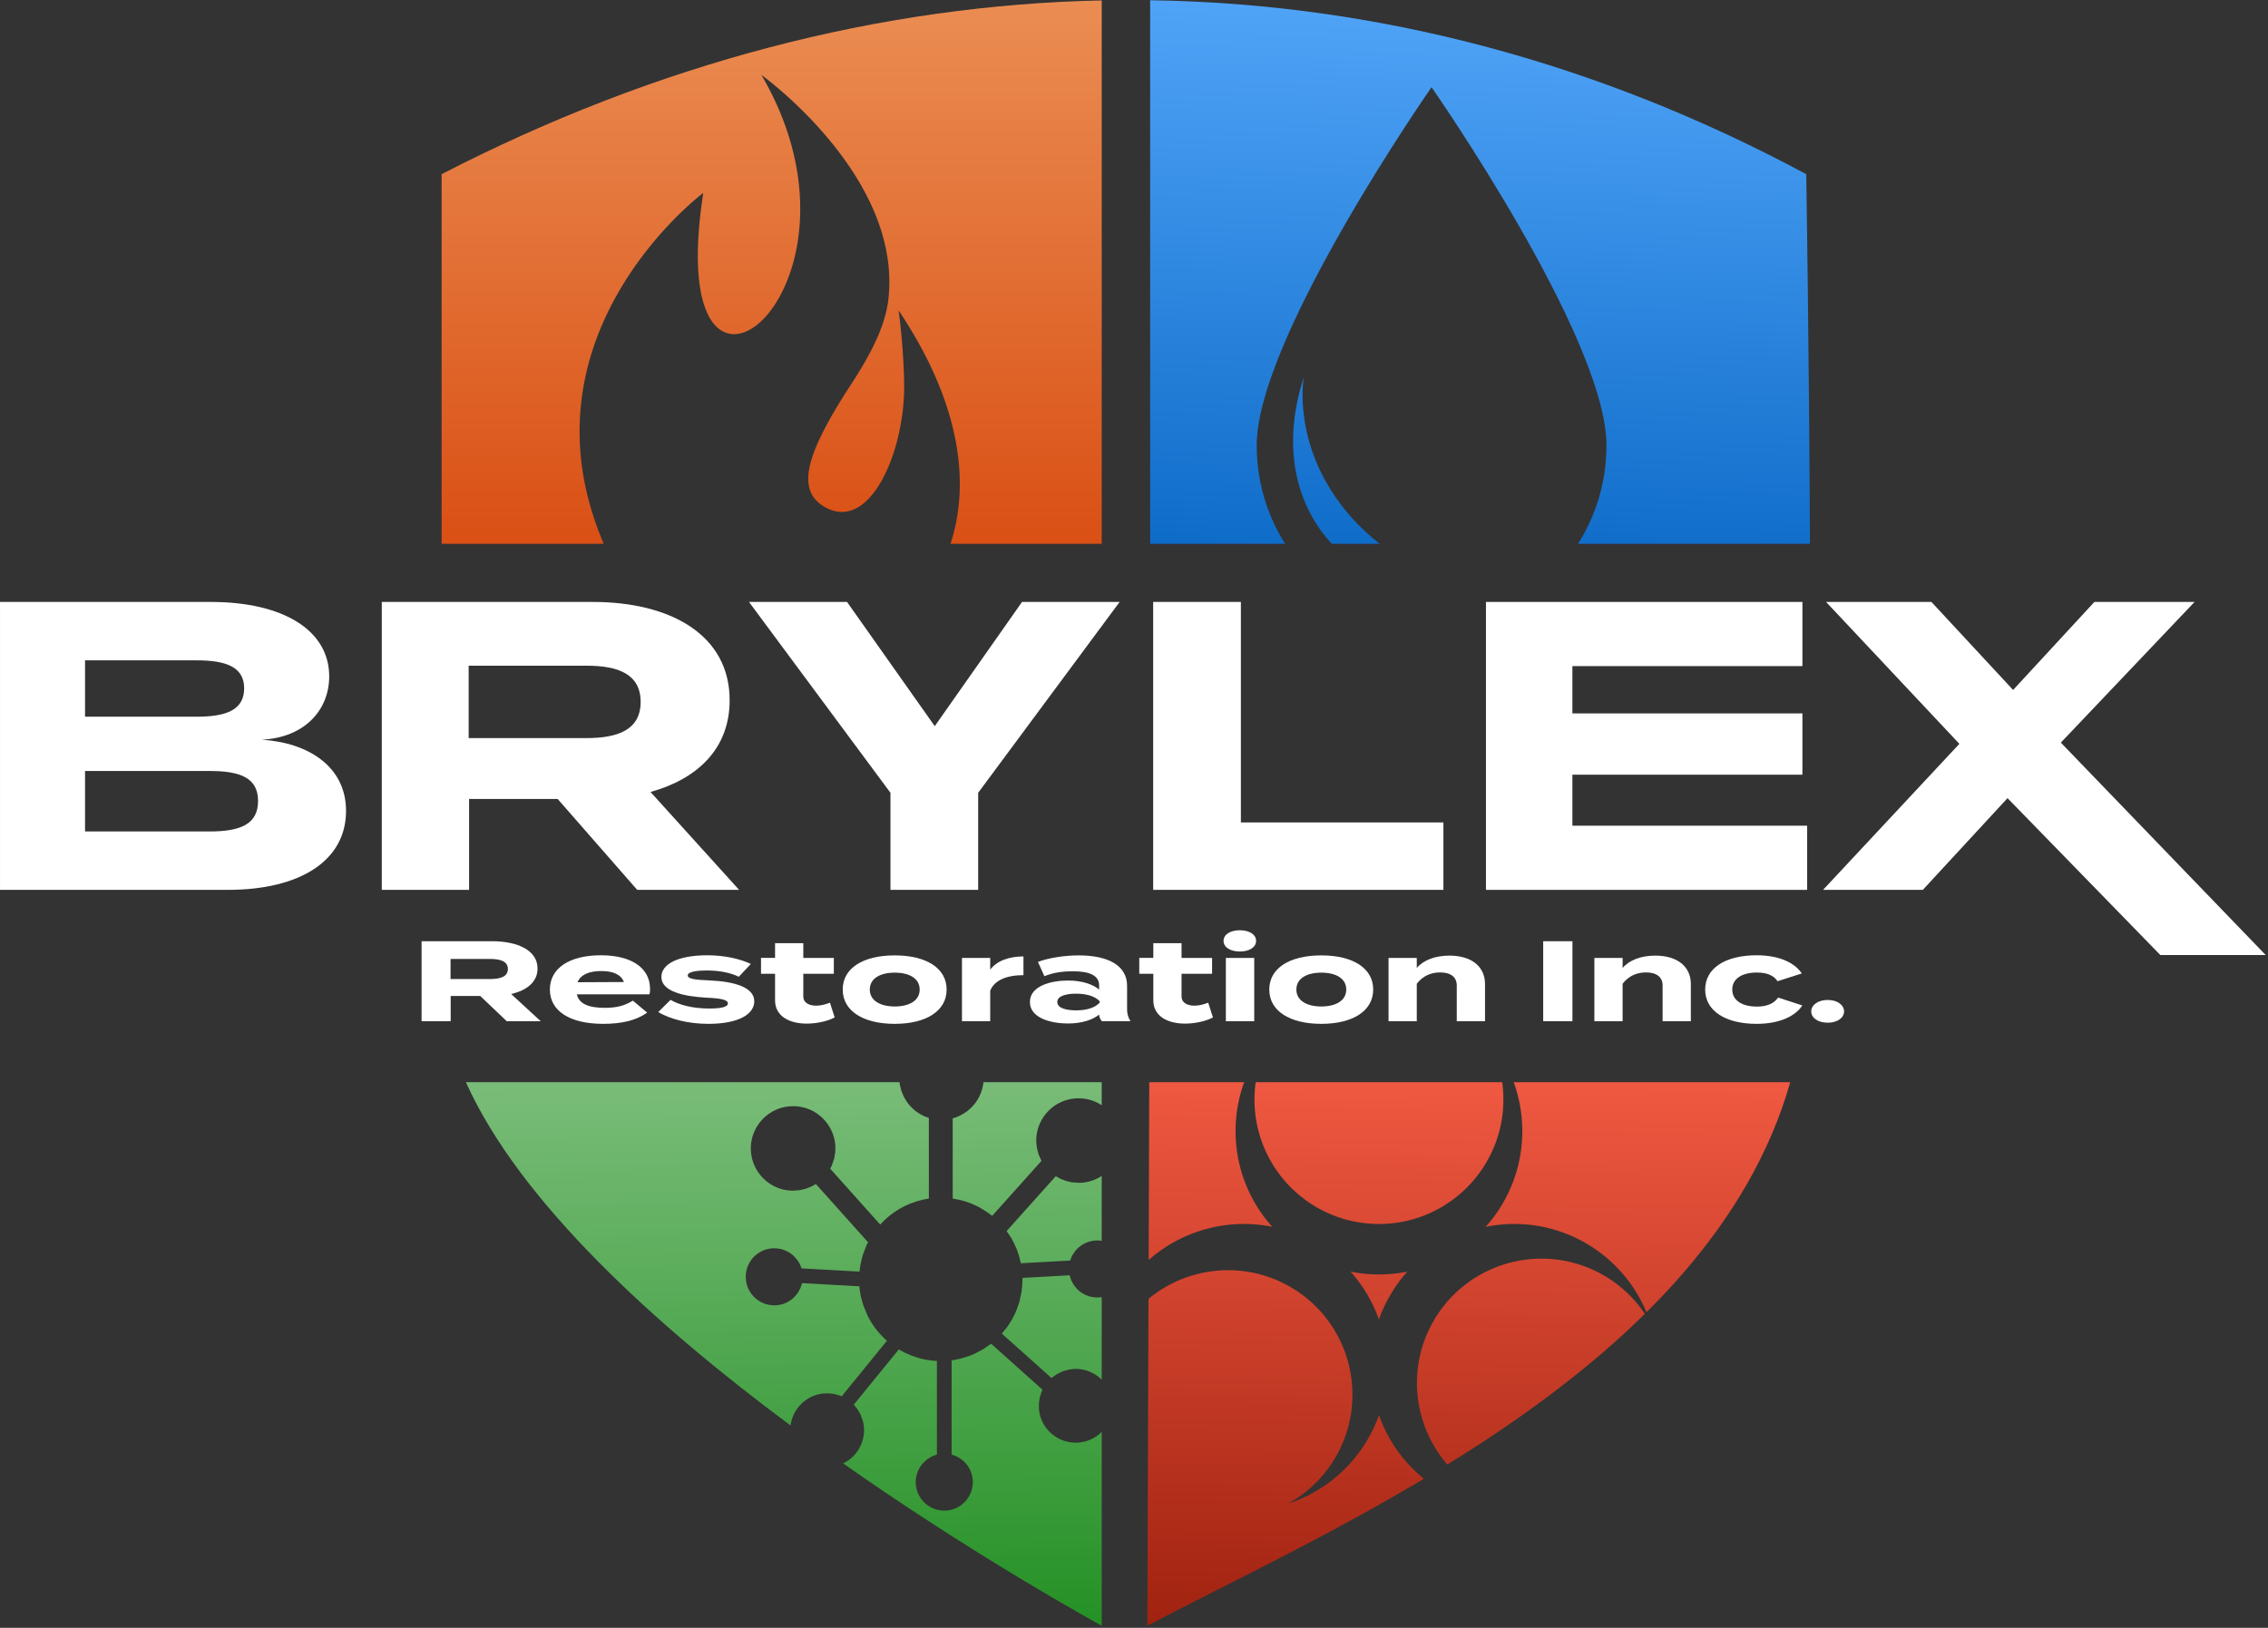 <?xml version="1.0" encoding="UTF-8"?> <svg xmlns="http://www.w3.org/2000/svg" preserveAspectRatio="xMidYMid meet" data-bbox="0.004 -58.676 942.042 797.21" viewBox="0 0 943 677" fill-rule="evenodd" clip-rule="evenodd" stroke-linejoin="round" stroke-miterlimit="2" data-type="ugc" role="presentation" aria-hidden="true" aria-label=""><rect x="0" y="0" width="943" height="677" fill="#333333" stroke="none"/><g><g transform="translate(-3741.007 638.243) scale(3.07)"><path d="M1367.78-61.289v73.635c-12.26-6.819-71.45-41.025-86.11-73.635h86.11Zm93.25 0c-11.02 38.789-60.78 59.769-87.07 73.635l.26-73.635h86.81Zm-93.25-72.938h-89.4v-50.074c29.17-15.034 59.38-22.904 89.4-23.539v73.613Zm6.56 0v-73.636c30.33.426 60.37 8.255 88.86 23.562 0 0 .38 23.333.5 50.074h-89.36Z" fill="none"></path><clipPath id="990c21fe-622c-4877-be37-ad7e25546847_comp-kbgakxmn_r_comp-kpf3b6uy"><path d="M1367.78-61.289v73.635c-12.26-6.819-71.45-41.025-86.11-73.635h86.11Zm93.25 0c-11.02 38.789-60.78 59.769-87.07 73.635l.26-73.635h86.81Zm-93.25-72.938h-89.4v-50.074c29.17-15.034 59.38-22.904 89.4-23.539v73.613Zm6.56 0v-73.636c30.33.426 60.37 8.255 88.86 23.562 0 0 .38 23.333.5 50.074h-89.36Z"></path></clipPath><g clip-path="url(#990c21fe-622c-4877-be37-ad7e25546847_comp-kbgakxmn_r_comp-kpf3b6uy)"><path d="M1371.06-226.974h-115.82v129.819h115.82v-129.819Zm-69.27 95.822c-15.48-30.057 12.03-50.613 12.03-50.613-5.81 37.477 25.04 13.276 7.86-15.987 0 0 19.08 13.683 17.21 30.364-.42 3.806-2.57 7.759-5.07 11.578l-.03.054c-5.9 9.064-7.45 14.037-3.78 16.384 6.26 4.004 11.15-7.306 11.01-16.521v-.064c-.09-5.368-.75-9.888-.75-9.888 9.91 14.787 10.26 27.635 4.61 36.866l-.19.343a21.309 21.309 0 0 1-6.5 6.998c-6.42 4.411-15.13 5.368-23.07 2.18a26.188 26.188 0 0 1-3.44-1.672c-4.34-2.503-7.69-6.025-9.89-10.022Zm0 0s-.48-.886 0 0Z" fill="url(#bd938623-47ad-4ffd-b979-1f71e0a8d2e6_comp-kbgakxmn_r_comp-kpf3b6uy)"></path><path d="M1371.78-34.7v-63.058h115.81V32.06h-115.81v-61.633c5.12-6.342 14.25-8.194 21.53-3.991 8.06 4.652 10.82 14.97 6.17 23.027a16.81 16.81 0 0 1-6.44 6.325 19.346 19.346 0 0 0 10.79-8.749 19.133 19.133 0 0 0 1.5-3.234 19.332 19.332 0 0 0 8.59 10.341 19.348 19.348 0 0 0 13.73 2.177c-2.97.059-5.99-.664-8.75-2.255-8.05-4.652-10.82-14.97-6.17-23.027 4.66-8.057 14.97-10.821 23.03-6.17a16.817 16.817 0 0 1 6.33 6.445 19.41 19.41 0 0 0-8.75-10.799 19.34 19.34 0 0 0-13.57-2.209 19.348 19.348 0 0 0 4.97-12.973c0-4.986-1.88-9.536-4.98-12.976a16.72 16.72 0 0 1 2.42 8.7c0 9.303-7.55 16.857-16.85 16.857-9.31 0-16.86-7.554-16.86-16.857 0-3.183.88-6.16 2.42-8.7-3.1 3.44-4.98 7.99-4.98 12.976a19.33 19.33 0 0 0 4.97 12.964c-7.07-1.43-14.53 1.195-19.1 7.001Zm37.39-.931c-.88.982-1.67 2.069-2.35 3.255a19.106 19.106 0 0 0-1.5 3.235 19.35 19.35 0 0 0-3.84-6.49 19.485 19.485 0 0 0 7.69 0Z" fill="url(#f8778d6b-5ce5-4035-a79f-8a660267845a_comp-kbgakxmn_r_comp-kpf3b6uy)"></path><path d="M1371.78-97.155h-115.82V32.663h115.82V-97.155Zm-4.58 57.303c.24 0 .49.024.73.071l.37.088.23.078c.18.065.35.144.52.237l.24.14c.23.147.44.319.64.517a3.879 3.879 0 0 1 0 5.463c-.36.357-.77.629-1.21.817l-.09.04c-.19.074-.38.132-.57.176l-.31.058a3.875 3.875 0 0 1-3.29-1.091l-.46-.564-.36-.65-.21-.663-6.38.355-.03.986-.1.906-.28 1.312-.31.937-.27.634-.3.609c-.25.473-.54.925-.85 1.354l-.66.811 6.73 6.014.61-.457.81-.416.9-.264.5-.072a4.998 4.998 0 0 1 5.43 4.52 5 5 0 0 1-4.97 5.448 4.997 4.997 0 0 1-4.98-4.54l-.01-.787.12-.797.24-.752.13-.299-6.96-6.231-1.08.746-1.12.596-.6.255-1.26.405-1.01.209-.28.041v12.764l.7.26.65.398.39.344c.83.827 1.2 1.937 1.12 3.02l-.05.411-.04.181-.16.513-.11.254c-.17.356-.39.692-.67.993l-.19.184-.33.277a3.862 3.862 0 0 1-2.28.76h-.02c-.99 0-1.98-.377-2.73-1.13a3.852 3.852 0 0 1-.22-5.227l.55-.532.62-.404.69-.277.09-.025v-12.68l-.79-.065-.47-.066-.55-.104-.54-.13-1.13-.372-.91-.403-.77-.422-6.1 7.485.49.59.45.793.31.883.09.5c.03.214.05.426.05.635a4.995 4.995 0 0 1-5.38 5.031l-.4-.047c-.1-.017-.2-.037-.31-.06l-.37-.099-.42-.15a5.072 5.072 0 0 1-2.26-1.839l-.17-.281a3.538 3.538 0 0 1-.3-.604l-.01-.029c-.15-.373-.26-.77-.32-1.186l-.03-.231a5.003 5.003 0 0 1 4.29-5.401l.79-.047.8.081.76.204.31.119 6.12-7.523-.24-.216a11.07 11.07 0 0 1-2.41-3.242l-.55-1.352-.27-.956-.02-.063c-.08-.349-.14-.703-.19-1.063l-.05-.482-7.76-.432-.24.708-.37.663-.43.506a3.848 3.848 0 0 1-2.85 1.129l-.55-.057a3.932 3.932 0 0 1-1.33-.497l-.15-.1-.32-.234-.32-.305a.393.393 0 0 1-.07-.072l-.3-.381c-.06-.08-.12-.163-.16-.247a3.198 3.198 0 0 1-.36-.806l-.12-.486c-.01-.021-.01-.042-.01-.063l-.05-.553c-.01-.431.06-.863.19-1.276l.14-.355.14-.275c.17-.318.39-.616.66-.885.6-.602 1.35-.964 2.14-1.085l.02-.004c.2-.029.39-.043.59-.042l.43.027c.03.003.06.006.08.01.81.111 1.58.476 2.2 1.094l.48.576.21.351.17.366.1.296 7.85.437.14-.985.26-1.08.07-.237.46-1.212.23-.461-7.06-7.889-.66.363-.75.289-.84.189-.83.061-.24-.005-.42-.033a5.725 5.725 0 0 1-1.36-.328l-.32-.132c-.33-.149-.65-.33-.95-.537-.2-.147-.4-.307-.59-.479l-.03-.032c-.2-.185-.39-.384-.56-.595l-.27-.365a5.736 5.736 0 0 1-.99-3.219c0-.841.18-1.64.51-2.359l.11-.221c.03-.074.07-.147.11-.219l.17-.277.28-.406.31-.367.16-.17.26-.247c.19-.174.4-.335.62-.481l.44-.27c.04-.024.09-.047.13-.07.27-.14.55-.259.84-.355l.25-.076.44-.103.43-.066.59-.038.19.001c.16.003.31.012.47.028l.15.017.58.104.35.094c.09.027.17.056.26.087l.45.181.15.072c.26.128.51.275.74.44l.36.268.29.252.27.276c.23.249.45.52.63.808l.24.405.18.364c.28.635.45 1.331.49 2.062l-.02.775-.14.852-.33.962-.21.423 6.77 7.57.49-.508c.71-.682 1.5-1.272 2.36-1.75l.58-.302.49-.221 1.06-.382 1-.255.61-.105v-10.926l-.41-.143a5.755 5.755 0 0 1-2.52-1.969l-.43-.685-.35-.834-.23-.892-.07-.907v-.034a5.722 5.722 0 0 1 5.68-5.725h.08a5.731 5.731 0 0 1 5.69 5.725l-.05.695-.13.703-.21.669-.27.601-.17.3a5.743 5.743 0 0 1-3 2.433l-.38.119v10.87l1.02.197.5.135c.8.237 1.57.563 2.28.967l.63.384.74.522.17.142 6.68-7.457-.38-.844-.22-.815-.09-.719-.02-.369c0-.076 0-.153.01-.229a5.73 5.73 0 0 1 5.72-5.496c3.07 0 5.58 2.424 5.72 5.462v.263c0 3.16-2.56 5.725-5.72 5.725l-.91-.071-.72-.166-.76-.283-.69-.381-6.66 7.435.62.923.34.629.43.95.3.891.24.97 6.68-.371.11-.324.17-.366.42-.625.25-.274a3.878 3.878 0 0 1 2.74-1.131Z" fill="url(#85532251-45da-4692-b57d-ff614554c417_comp-kbgakxmn_r_comp-kpf3b6uy)"></path><path d="M1486.87-226.974h-115.81v129.819h115.81v-129.819Zm-74.42 30.888s-23.68 33.964-23.68 48.52c0 13.477 10.61 24.418 23.68 24.418 13.08 0 23.69-10.941 23.69-24.418 0-14.556-23.69-48.52-23.69-48.52Zm-17.3 39.28s-1.69 9.026 5.63 18.036c7.37 9.08 17.88 10.414 17.88 10.414-14.27 3.372-29.84-8.867-23.51-28.45Z" fill="url(#eee1f782-9130-4955-9c41-d0c93b2ae1cc_comp-kbgakxmn_r_comp-kpf3b6uy)"></path></g></g><path d="m307.308 370.09-36.827-40.714c19.667-5.474 32.896-18.133 32.896-38.147 0-27.37-24.849-40.884-56.852-40.884h-87.778v119.744h36.291v-37.805h36.828l33.073 37.805h42.369ZM194.86 306.966v-30.108h48.984c13.051 0 22.526 3.422 22.526 15.054s-9.475 15.054-22.526 15.054H194.86Z" fill="#ffffff" fill-rule="nonzero"></path><path d="m311.42 250.345 58.82 79.373v40.371h36.469v-40.37l58.816-79.374h-40.58l-36.292 51.66-36.472-51.66H311.42Z" fill="#ffffff" fill-rule="nonzero"></path><path d="M515.941 342.035v-91.69H479.47v119.744h120.676v-28.054H515.94Z" fill="#ffffff" fill-rule="nonzero"></path><path d="M653.776 343.403v-21.212h95.644v-25.488h-95.644V277.03h95.644v-26.686H617.843v119.744h133.546v-26.686h-97.613Z" fill="#ffffff" fill-rule="nonzero"></path><path d="M912.464 250.345h-41.653l-33.791 36.607-33.965-36.607h-43.8l55.42 59.017-56.674 60.727h41.477l35.218-38.147 63.55 65.258h43.8l-85.182-88.352 55.6-58.503Z" fill="#ffffff" fill-rule="nonzero"></path><path d="M108.874 307.651c18.378-1.026 28.005-12.83 28.005-26.344 0-19.16-19.079-30.962-49.184-30.962H.004v119.744h94.692c30.106 0 49.184-12.145 49.184-32.844 0-18.475-15.753-28.397-35.006-29.594ZM35.36 274.636h46.384c11.902 0 19.778 2.566 19.778 11.632 0 9.238-7.876 11.803-19.778 11.803H35.36v-23.435Zm51.81 71.162H35.36v-25.146h51.81c12.602 0 20.128 2.737 20.128 12.487 0 9.751-7.526 12.66-20.128 12.66Z" fill="#ffffff" fill-rule="nonzero"></path><path d="m224.814 424.716-12.277-11.311c6.556-1.521 10.966-5.038 10.966-10.599 0-7.604-8.284-11.358-18.952-11.358H175.29v33.268h12.098v-10.503h12.277l11.026 10.503h14.124Zm-37.486-17.537v-8.365h16.33c4.35 0 7.508.95 7.508 4.183 0 3.231-3.158 4.182-7.509 4.182h-16.33Z" fill="#ffffff" fill-rule="nonzero"></path><path d="M239.833 413.547h30.156c.238-.523.299-1.14.299-2.186 0-9.315-8.464-14.068-20.384-14.068-13.23 0-21.275 5.418-21.275 14.258s8.164 14.258 22.17 14.258c7.51 0 13.589-1.33 18.296-4.658l-5.96-4.99c-3.278 1.996-6.436 2.994-11.68 2.994-6.675 0-10.669-1.616-11.622-5.608Zm10.191-9.695c5.006 0 8.165 1.473 9.416 4.562l-19.31.095c1.312-3.184 4.828-4.657 9.894-4.657Z" fill="#ffffff" fill-rule="nonzero"></path><path d="M295.08 407.75c-5.603-.239-9.119-.524-9.119-2.092 0-1.616 4.231-2.044 7.867-2.044 5.543 0 10.013.998 13.35 2.614l5.006-5.323c-4.35-2.09-10.906-3.612-18.058-3.612-12.277 0-19.13 3.66-19.13 9.03 0 5.989 9.177 8.08 18.713 8.602 6.138.286 8.94.856 8.94 2.377 0 1.568-3.1 2.138-7.748 2.138-6.973 0-12.515-1.52-16.092-3.612l-5.125 5.086c4.649 2.756 12.039 4.895 20.86 4.895 12.872 0 19.07-4.182 19.07-9.363 0-5.798-8.045-8.222-18.534-8.697Z" fill="#ffffff" fill-rule="nonzero"></path><path d="M345.082 417.017c-1.907.712-3.754 1.235-5.721 1.235-3.159 0-5.364-1.378-5.364-3.754v-9.505h12.694v-6.606h-12.694v-6.131h-11.741v6.13h-5.84v6.607h5.84v11.073c0 6.368 5.662 9.648 13.171 9.648 3.993 0 8.642-.95 11.622-2.567l-1.967-6.13Z" fill="#ffffff" fill-rule="nonzero"></path><path d="M372.02 425.809c13.23 0 21.575-5.466 21.575-14.258 0-8.84-8.345-14.21-21.575-14.21-13.29 0-21.634 5.37-21.634 14.21 0 8.792 8.343 14.258 21.634 14.258Zm0-7.224c-6.02 0-10.37-2.424-10.37-7.034 0-4.657 4.35-7.034 10.37-7.034s10.37 2.377 10.37 7.034c0 4.61-4.35 7.034-10.37 7.034Z" fill="#ffffff" fill-rule="nonzero"></path><path d="M411.712 424.716v-12.69c1.728-4.324 6.794-6.463 13.826-6.463v-7.794c-5.9 0-11.085 1.806-13.826 5.513v-4.895h-11.74v26.329h11.74Z" fill="#ffffff" fill-rule="nonzero"></path><path d="M448.543 397.341c-5.722 0-12.515.998-16.985 2.709l2.682 5.94c4.052-1.615 7.927-2.043 11.86-2.043 7.211 0 10.906 1.901 10.906 5.893v1.711c-2.502-2.138-7.092-3.754-12.933-3.754-6.972 0-15.853 2.186-15.853 8.934 0 6.749 8.88 8.935 15.853 8.935 5.84 0 10.43-1.616 12.933-3.707v.048c0 .903.477 1.9 1.132 2.709h11.92c-1.013-1.521-1.43-3.09-1.43-4.99v-9.79c0-8.128-7.51-12.595-20.085-12.595Zm8.701 19.628c-2.264 2.566-6.436 3.232-9.833 3.232-3.338 0-7.808-.666-7.808-3.47 0-2.804 4.47-3.469 7.808-3.469 3.397 0 7.569.665 9.833 3.184v.523Z" fill="#ffffff" fill-rule="nonzero"></path><path d="M502.36 417.017c-1.907.712-3.755 1.235-5.721 1.235-3.159 0-5.365-1.378-5.365-3.754v-9.505h12.695v-6.606h-12.695v-6.131h-11.74v6.13h-5.84v6.607h5.84v11.073c0 6.368 5.662 9.648 13.17 9.648 3.994 0 8.642-.95 11.622-2.567l-1.967-6.13Z" fill="#ffffff" fill-rule="nonzero"></path><path d="M515.531 395.725c3.933 0 6.734-1.758 6.734-4.42 0-2.661-2.8-4.42-6.734-4.42-3.993 0-6.794 1.759-6.794 4.42 0 2.662 2.8 4.42 6.794 4.42Zm5.96 2.662h-11.8v26.329h11.8v-26.33Z" fill="#ffffff" fill-rule="nonzero"></path><path d="M549.382 425.809c13.23 0 21.575-5.466 21.575-14.258 0-8.84-8.344-14.21-21.575-14.21-13.29 0-21.634 5.37-21.634 14.21 0 8.792 8.344 14.258 21.634 14.258Zm0-7.224c-6.02 0-10.37-2.424-10.37-7.034 0-4.657 4.35-7.034 10.37-7.034s10.37 2.377 10.37 7.034c0 4.61-4.35 7.034-10.37 7.034Z" fill="#ffffff" fill-rule="nonzero"></path><path d="M589.074 424.716v-15.589c2.503-3.231 5.84-4.705 9.714-4.705 4.47 0 6.913 1.996 6.913 5.418v14.876h11.742v-15.494c0-6.89-5.185-11.786-14.78-11.786-5.9 0-10.788 1.854-13.589 5.133v-4.182h-11.74v26.329h11.74Z" fill="#ffffff" fill-rule="nonzero"></path><path fill="#ffffff" fill-rule="nonzero" d="M653.797 391.448v33.268H641.64v-33.268h12.158z"></path><path d="M674.657 424.716v-15.589c2.502-3.231 5.84-4.705 9.714-4.705 4.47 0 6.913 1.996 6.913 5.418v14.876h11.74v-15.494c0-6.89-5.184-11.786-14.78-11.786-5.9 0-10.787 1.854-13.587 5.133v-4.182h-11.742v26.329h11.742Z" fill="#ffffff" fill-rule="nonzero"></path><path d="m749.392 418.157-10.073-3.28c-1.847 2.757-5.185 3.755-8.82 3.755-6.02 0-10.25-2.47-10.25-7.08 0-4.658 4.23-7.082 10.25-7.082 3.696 0 6.854.95 8.582 3.612l10.072-3.232c-2.682-4.087-8.82-7.557-18.774-7.557-13.17 0-21.395 5.466-21.395 14.258 0 8.745 8.225 14.258 21.395 14.258 10.013 0 16.271-3.47 19.013-7.652Z" fill="#ffffff" fill-rule="nonzero"></path><path d="M759.94 425.334c3.993 0 6.794-1.997 6.794-4.705 0-2.662-2.8-4.753-6.794-4.753-4.052 0-6.854 2.091-6.854 4.753 0 2.708 2.802 4.705 6.854 4.705Z" fill="#ffffff" fill-rule="nonzero"></path><defs><linearGradient gradientTransform="rotate(90.377 765.735 543.102) scale(109.501)" gradientUnits="userSpaceOnUse" y2="0" x2="1" y1="0" x1="0" id="bd938623-47ad-4ffd-b979-1f71e0a8d2e6_comp-kbgakxmn_r_comp-kpf3b6uy"><stop offset="0" stop-color="#ed965c"></stop><stop offset="1" stop-color="#d43b00"></stop></linearGradient><linearGradient gradientTransform="rotate(-89.338 711.964 -683.822) scale(97.296)" gradientUnits="userSpaceOnUse" y2="0" x2="1" y1="0" x1="0" id="f8778d6b-5ce5-4035-a79f-8a660267845a_comp-kbgakxmn_r_comp-kpf3b6uy"><stop offset="0" stop-color="#871100"></stop><stop offset="1" stop-color="#ef5841"></stop></linearGradient><linearGradient gradientTransform="rotate(88.98 714.915 628.249) scale(110.122)" gradientUnits="userSpaceOnUse" y2="0" x2="1" y1="0" x1="0" id="85532251-45da-4692-b57d-ff614554c417_comp-kbgakxmn_r_comp-kpf3b6uy"><stop offset="0" stop-color="#a2d1a2"></stop><stop offset="1" stop-color="#259125"></stop></linearGradient><linearGradient gradientTransform="rotate(91.932 806.13 567.205) scale(101.834)" gradientUnits="userSpaceOnUse" y2="0" x2="1" y1="0" x1="0" id="eee1f782-9130-4955-9c41-d0c93b2ae1cc_comp-kbgakxmn_r_comp-kpf3b6uy"><stop offset="0" stop-color="#5badff"></stop><stop offset="1" stop-color="#0060bf"></stop></linearGradient></defs></g></svg> 